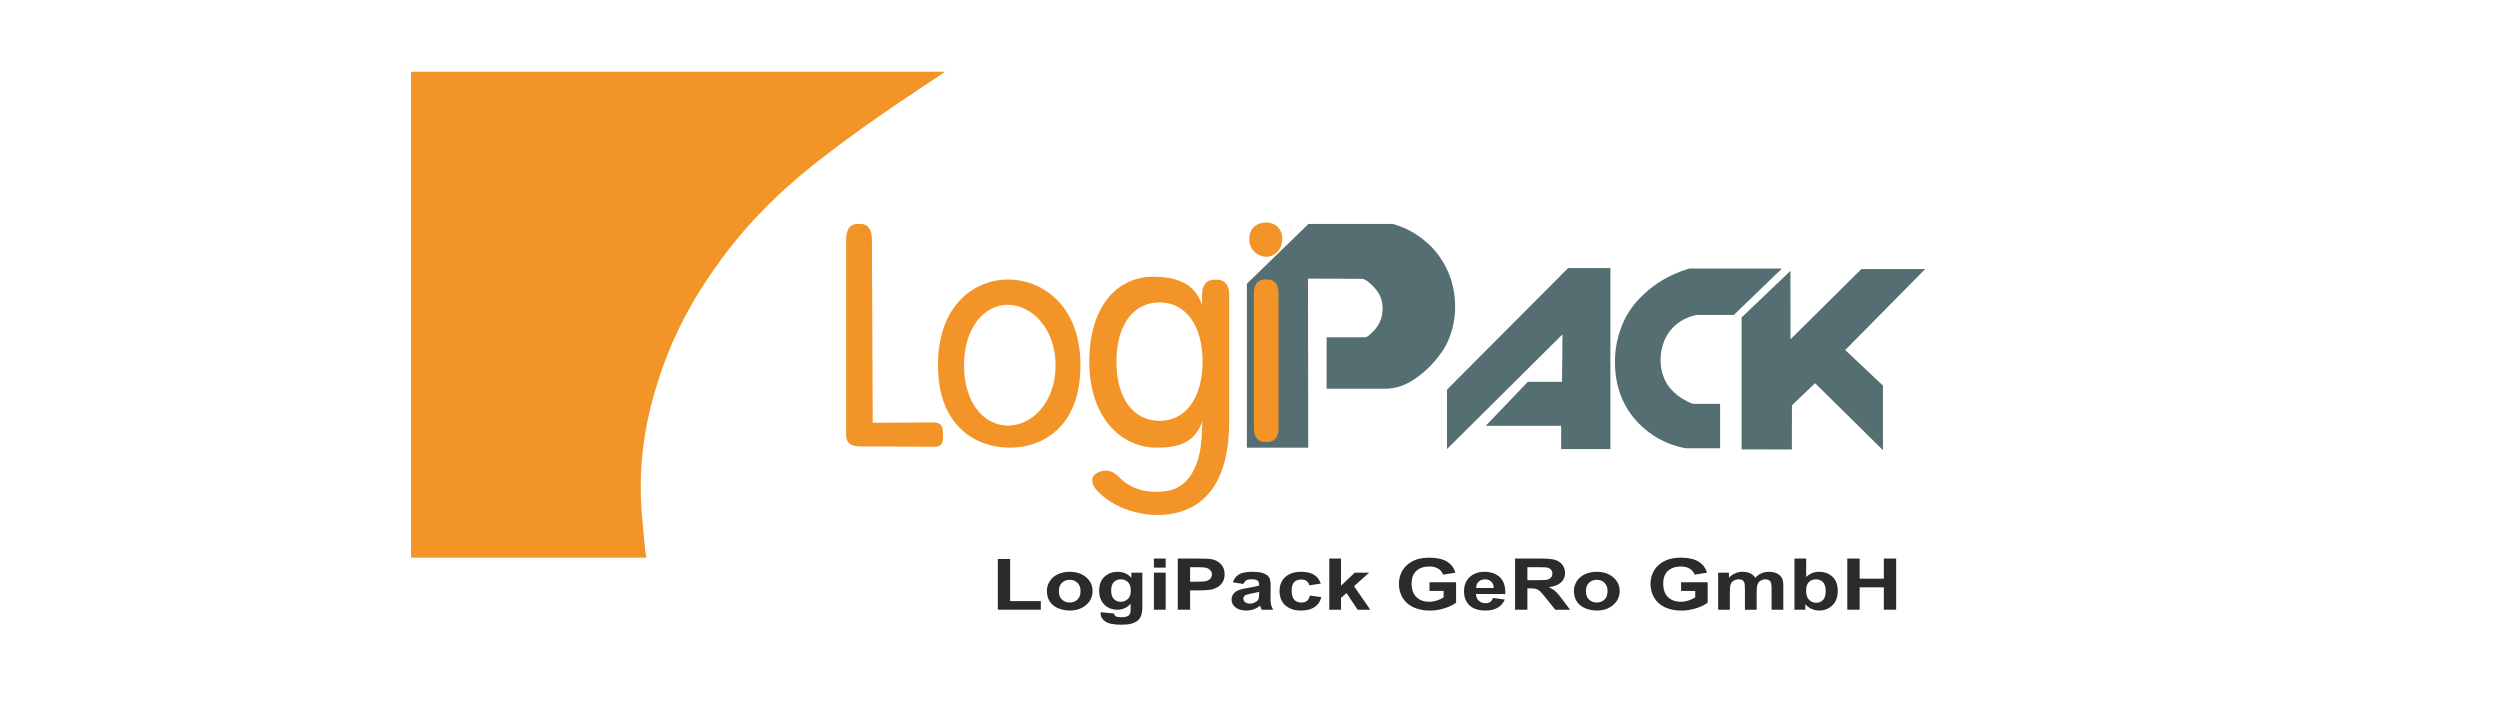<svg version="1.0" preserveAspectRatio="xMidYMid meet" height="80" viewBox="0 0 210 60" zoomAndPan="magnify" width="280" xmlns:xlink="http://www.w3.org/1999/xlink" xmlns="http://www.w3.org/2000/svg"><path fill-rule="nonzero" fill-opacity="1" d="M 55.227 32.172 C 56.703 27.418 58.871 24.227 59.961 22.652 C 63.211 17.953 66.898 14.98 68.641 13.594 C 68.73 13.523 68.977 13.328 69.664 12.805 C 73.484 9.887 77.305 7.43 79.41 6.023 L 34.527 6.023 L 34.527 46.844 L 54.301 46.844 C 54.16 46.188 54.062 44.738 53.953 43.598 C 53.445 38.383 54.531 34.418 55.227 32.172" fill="#f39428"></path><path fill-rule="nonzero" fill-opacity="1" d="M 150.398 22.75 L 146.293 26.668 L 146.293 37.75 L 150.516 37.754 L 150.523 34.039 L 152.469 32.191 L 158.168 37.812 L 158.168 32.391 L 155 29.402 L 161.715 22.602 L 156.355 22.602 L 150.402 28.5" fill="#546e72"></path><path fill-rule="nonzero" fill-opacity="1" d="M 142.07 22.555 L 141.848 22.574 C 140.883 22.867 140.004 23.277 139.23 23.797 C 138.855 24.047 138.52 24.309 138.207 24.598 C 137.871 24.906 137.254 25.473 136.695 26.418 C 136.422 26.883 135.773 28.152 135.672 29.871 C 135.559 31.871 136.059 33.598 137.16 35.004 C 137.469 35.402 138.156 36.164 139.234 36.793 C 139.633 37.023 140.051 37.215 140.473 37.359 C 140.848 37.488 141.215 37.59 141.512 37.641 L 141.715 37.656 L 144.488 37.656 L 144.488 33.926 L 142.301 33.926 L 142.086 33.887 L 142.066 33.879 C 141.758 33.746 140.707 33.254 140.125 32.395 C 139.219 31.051 139.418 29.445 139.863 28.473 C 139.973 28.238 140.109 28.008 140.258 27.816 C 140.949 26.922 141.906 26.602 142.285 26.508 L 142.559 26.457 L 145.641 26.457 L 149.598 22.637 L 149.688 22.555" fill="#546e72"></path><path fill-rule="nonzero" fill-opacity="1" d="M 121.547 37.719 L 121.547 32.73 L 131.719 22.52 L 135.273 22.52 L 135.273 37.719 L 131.137 37.719 L 131.137 35.77 L 124.801 35.77 L 128.336 32.074 L 131.211 32.074 L 131.25 28.086" fill="#546e72"></path><path fill-rule="nonzero" fill-opacity="1" d="M 121.828 23.309 C 121.359 21.973 120.602 21.117 120.305 20.805 C 119.172 19.613 117.918 19.098 117.297 18.906 L 117.016 18.812 L 109.91 18.812 L 104.738 23.836 L 104.738 37.605 L 109.891 37.605 L 109.871 23.402 L 114.402 23.422 L 114.562 23.449 L 114.664 23.496 C 114.773 23.555 114.91 23.648 115.059 23.777 C 115.555 24.199 115.82 24.641 115.867 24.738 C 116.379 25.75 116.02 26.758 115.98 26.863 C 115.934 26.992 115.742 27.477 115.266 27.918 C 115.051 28.117 114.906 28.266 114.746 28.324 L 114.684 28.332 L 111.434 28.332 L 111.434 32.656 L 116.547 32.656 L 116.715 32.637 C 116.871 32.621 117.094 32.59 117.355 32.523 C 118.051 32.348 118.523 32.039 118.785 31.867 C 120.637 30.648 121.488 28.953 121.488 28.953 C 122.828 26.285 121.977 23.727 121.828 23.309" fill="#546e72"></path><path fill-rule="nonzero" fill-opacity="1" d="M 83.816 51.215 L 83.816 46.953 L 84.852 46.953 L 84.852 50.492 L 87.43 50.492 L 87.43 51.215" fill="#2b2b2a"></path><path fill-rule="nonzero" fill-opacity="1" d="M 88.945 49.66 C 88.945 49.969 89.031 50.203 89.207 50.367 C 89.383 50.531 89.598 50.613 89.855 50.613 C 90.113 50.613 90.328 50.531 90.504 50.367 C 90.676 50.203 90.766 49.965 90.766 49.652 C 90.766 49.348 90.676 49.113 90.504 48.949 C 90.328 48.785 90.113 48.703 89.855 48.703 C 89.598 48.703 89.383 48.785 89.207 48.949 C 89.031 49.113 88.945 49.352 88.945 49.66 M 87.938 49.613 C 87.938 49.34 88.016 49.078 88.18 48.82 C 88.34 48.566 88.566 48.371 88.863 48.234 C 89.16 48.102 89.488 48.031 89.852 48.031 C 90.414 48.031 90.879 48.184 91.238 48.492 C 91.598 48.797 91.777 49.184 91.777 49.648 C 91.777 50.121 91.594 50.512 91.23 50.82 C 90.867 51.129 90.41 51.285 89.859 51.285 C 89.52 51.285 89.191 51.219 88.883 51.094 C 88.574 50.961 88.34 50.773 88.18 50.523 C 88.016 50.277 87.938 49.973 87.938 49.613" fill="#2b2b2a"></path><path fill-rule="nonzero" fill-opacity="1" d="M 93.336 49.594 C 93.336 49.926 93.414 50.168 93.566 50.32 C 93.719 50.473 93.906 50.551 94.133 50.551 C 94.371 50.551 94.574 50.473 94.742 50.312 C 94.906 50.156 94.988 49.922 94.988 49.613 C 94.988 49.293 94.91 49.055 94.75 48.898 C 94.594 48.742 94.391 48.664 94.148 48.664 C 93.914 48.664 93.719 48.738 93.566 48.891 C 93.414 49.047 93.336 49.281 93.336 49.594 M 92.457 51.422 L 93.582 51.535 C 93.602 51.645 93.645 51.719 93.711 51.762 C 93.805 51.82 93.953 51.848 94.152 51.848 C 94.41 51.848 94.602 51.816 94.73 51.75 C 94.816 51.707 94.883 51.641 94.926 51.543 C 94.957 51.477 94.973 51.348 94.973 51.164 L 94.973 50.711 C 94.68 51.047 94.305 51.215 93.859 51.215 C 93.359 51.215 92.961 51.039 92.672 50.684 C 92.441 50.406 92.328 50.059 92.328 49.641 C 92.328 49.121 92.477 48.723 92.777 48.445 C 93.078 48.172 93.449 48.031 93.898 48.031 C 94.355 48.031 94.734 48.203 95.035 48.539 L 95.035 48.102 L 95.957 48.102 L 95.957 50.895 C 95.957 51.262 95.922 51.539 95.848 51.719 C 95.777 51.902 95.676 52.043 95.543 52.148 C 95.414 52.25 95.238 52.332 95.02 52.391 C 94.801 52.449 94.523 52.477 94.191 52.477 C 93.559 52.477 93.113 52.387 92.848 52.207 C 92.586 52.027 92.453 51.797 92.453 51.52 C 92.453 51.492 92.453 51.457 92.457 51.422" fill="#2b2b2a"></path><path fill-rule="nonzero" fill-opacity="1" d="M 96.93 48.102 L 97.918 48.102 L 97.918 51.215 L 96.93 51.215 Z M 96.93 46.918 L 97.918 46.918 L 97.918 47.68 L 96.93 47.68 Z M 96.93 46.918" fill="#2b2b2a"></path><path fill-rule="nonzero" fill-opacity="1" d="M 99.969 47.645 L 99.969 48.863 L 100.539 48.863 C 100.945 48.863 101.219 48.844 101.355 48.797 C 101.496 48.754 101.602 48.684 101.68 48.586 C 101.758 48.492 101.801 48.379 101.801 48.25 C 101.801 48.098 101.742 47.965 101.633 47.863 C 101.523 47.766 101.387 47.699 101.219 47.676 C 101.094 47.656 100.844 47.645 100.473 47.645 Z M 98.934 51.215 L 98.934 46.918 L 100.598 46.918 C 101.227 46.918 101.637 46.941 101.832 46.984 C 102.125 47.047 102.371 47.188 102.57 47.402 C 102.77 47.621 102.867 47.898 102.867 48.238 C 102.867 48.504 102.809 48.727 102.695 48.906 C 102.582 49.086 102.438 49.227 102.262 49.328 C 102.082 49.43 101.902 49.5 101.723 49.531 C 101.473 49.574 101.117 49.594 100.645 49.594 L 99.969 49.594 L 99.969 51.215" fill="#2b2b2a"></path><path fill-rule="nonzero" fill-opacity="1" d="M 105.766 49.719 C 105.641 49.754 105.441 49.797 105.168 49.848 C 104.895 49.895 104.715 49.941 104.629 49.988 C 104.5 50.066 104.438 50.164 104.438 50.281 C 104.438 50.395 104.488 50.496 104.59 50.578 C 104.695 50.664 104.824 50.703 104.984 50.703 C 105.16 50.703 105.332 50.656 105.492 50.559 C 105.613 50.484 105.691 50.395 105.727 50.285 C 105.754 50.215 105.766 50.082 105.766 49.883 Z M 104.449 49.051 L 103.555 48.918 C 103.656 48.617 103.828 48.395 104.074 48.25 C 104.316 48.105 104.684 48.031 105.168 48.031 C 105.605 48.031 105.934 48.074 106.148 48.164 C 106.363 48.25 106.516 48.359 106.602 48.492 C 106.688 48.629 106.734 48.875 106.734 49.23 L 106.723 50.191 C 106.723 50.465 106.738 50.668 106.77 50.797 C 106.801 50.926 106.859 51.066 106.945 51.215 L 105.973 51.215 C 105.945 51.16 105.914 51.078 105.879 50.973 C 105.859 50.922 105.848 50.891 105.844 50.875 C 105.676 51.012 105.496 51.113 105.305 51.184 C 105.113 51.25 104.906 51.285 104.691 51.285 C 104.309 51.285 104.004 51.199 103.785 51.023 C 103.562 50.852 103.453 50.633 103.453 50.363 C 103.453 50.188 103.504 50.031 103.602 49.895 C 103.703 49.758 103.844 49.652 104.027 49.578 C 104.207 49.504 104.469 49.441 104.809 49.387 C 105.27 49.312 105.59 49.246 105.766 49.184 L 105.766 49.102 C 105.766 48.945 105.719 48.832 105.625 48.762 C 105.531 48.695 105.355 48.66 105.098 48.66 C 104.922 48.66 104.785 48.691 104.688 48.75 C 104.59 48.805 104.508 48.906 104.449 49.051" fill="#2b2b2a"></path><path fill-rule="nonzero" fill-opacity="1" d="M 110.949 49.023 L 109.977 49.168 C 109.945 49.008 109.871 48.887 109.754 48.805 C 109.641 48.723 109.488 48.68 109.305 48.68 C 109.059 48.68 108.863 48.75 108.719 48.891 C 108.57 49.035 108.5 49.27 108.5 49.602 C 108.5 49.973 108.574 50.234 108.723 50.387 C 108.871 50.539 109.07 50.613 109.32 50.613 C 109.508 50.613 109.66 50.57 109.777 50.48 C 109.898 50.391 109.98 50.238 110.031 50.023 L 110.996 50.16 C 110.898 50.531 110.703 50.812 110.418 51 C 110.133 51.191 109.754 51.285 109.273 51.285 C 108.73 51.285 108.297 51.141 107.973 50.855 C 107.648 50.566 107.484 50.168 107.484 49.66 C 107.484 49.148 107.648 48.746 107.973 48.461 C 108.297 48.176 108.738 48.031 109.289 48.031 C 109.746 48.031 110.105 48.113 110.371 48.277 C 110.641 48.441 110.832 48.688 110.949 49.023" fill="#2b2b2a"></path><path fill-rule="nonzero" fill-opacity="1" d="M 111.66 51.215 L 111.66 46.918 L 112.645 46.918 L 112.645 49.199 L 113.797 48.102 L 115.008 48.102 L 113.738 49.238 L 115.102 51.215 L 114.039 51.215 L 113.105 49.816 L 112.645 50.219 L 112.645 51.215" fill="#2b2b2a"></path><path fill-rule="nonzero" fill-opacity="1" d="M 120.078 49.637 L 120.078 48.91 L 122.312 48.91 L 122.312 50.621 C 122.094 50.797 121.781 50.953 121.367 51.086 C 120.957 51.223 120.539 51.289 120.117 51.289 C 119.578 51.289 119.109 51.195 118.711 51.004 C 118.312 50.816 118.012 50.547 117.809 50.195 C 117.609 49.848 117.508 49.465 117.508 49.051 C 117.508 48.605 117.621 48.207 117.844 47.859 C 118.07 47.512 118.398 47.246 118.828 47.059 C 119.16 46.918 119.57 46.844 120.059 46.844 C 120.695 46.844 121.195 46.957 121.555 47.18 C 121.914 47.406 122.145 47.715 122.246 48.109 L 121.215 48.27 C 121.145 48.059 121.008 47.891 120.809 47.77 C 120.609 47.648 120.359 47.586 120.059 47.586 C 119.605 47.586 119.246 47.707 118.977 47.949 C 118.711 48.188 118.578 48.543 118.578 49.016 C 118.578 49.527 118.711 49.91 118.984 50.164 C 119.254 50.418 119.609 50.547 120.051 50.547 C 120.266 50.547 120.484 50.512 120.703 50.441 C 120.922 50.367 121.109 50.281 121.266 50.18 L 121.266 49.637" fill="#2b2b2a"></path><path fill-rule="nonzero" fill-opacity="1" d="M 125.473 49.391 C 125.465 49.152 125.395 48.973 125.254 48.848 C 125.113 48.727 124.941 48.664 124.742 48.664 C 124.527 48.664 124.348 48.727 124.207 48.859 C 124.066 48.988 124 49.168 124 49.391 Z M 125.418 50.223 L 126.398 50.363 C 126.273 50.664 126.074 50.891 125.801 51.051 C 125.527 51.207 125.188 51.285 124.781 51.285 C 124.133 51.285 123.652 51.109 123.344 50.754 C 123.098 50.473 122.977 50.113 122.977 49.684 C 122.977 49.168 123.137 48.762 123.457 48.469 C 123.781 48.18 124.188 48.031 124.68 48.031 C 125.234 48.031 125.672 48.184 125.992 48.492 C 126.312 48.797 126.465 49.266 126.449 49.895 L 123.984 49.895 C 123.992 50.141 124.07 50.332 124.223 50.465 C 124.375 50.602 124.562 50.668 124.789 50.668 C 124.945 50.668 125.074 50.633 125.18 50.562 C 125.285 50.492 125.363 50.379 125.418 50.223" fill="#2b2b2a"></path><path fill-rule="nonzero" fill-opacity="1" d="M 128.301 48.734 L 129.07 48.734 C 129.566 48.734 129.875 48.719 130 48.684 C 130.125 48.648 130.223 48.586 130.293 48.5 C 130.363 48.414 130.398 48.309 130.398 48.18 C 130.398 48.035 130.352 47.918 130.258 47.828 C 130.168 47.738 130.035 47.684 129.867 47.66 C 129.785 47.652 129.531 47.645 129.109 47.645 L 128.301 47.645 Z M 127.266 51.215 L 127.266 46.918 L 129.445 46.918 C 129.996 46.918 130.395 46.957 130.645 47.035 C 130.891 47.113 131.094 47.25 131.242 47.445 C 131.391 47.645 131.465 47.871 131.465 48.125 C 131.465 48.445 131.352 48.711 131.125 48.922 C 130.898 49.133 130.559 49.266 130.109 49.32 C 130.332 49.43 130.52 49.547 130.664 49.68 C 130.812 49.809 131.008 50.043 131.254 50.375 L 131.883 51.215 L 130.641 51.215 L 129.891 50.281 C 129.625 49.945 129.445 49.734 129.344 49.648 C 129.246 49.562 129.145 49.504 129.035 49.469 C 128.922 49.438 128.75 49.422 128.512 49.422 L 128.301 49.422 L 128.301 51.215" fill="#2b2b2a"></path><path fill-rule="nonzero" fill-opacity="1" d="M 133.219 49.66 C 133.219 49.969 133.305 50.203 133.48 50.367 C 133.656 50.531 133.871 50.613 134.129 50.613 C 134.387 50.613 134.602 50.531 134.777 50.367 C 134.949 50.203 135.035 49.965 135.035 49.652 C 135.035 49.348 134.949 49.113 134.777 48.949 C 134.602 48.785 134.387 48.703 134.129 48.703 C 133.871 48.703 133.656 48.785 133.48 48.949 C 133.305 49.113 133.219 49.352 133.219 49.66 M 132.207 49.613 C 132.207 49.34 132.289 49.078 132.449 48.82 C 132.613 48.566 132.84 48.371 133.137 48.234 C 133.43 48.102 133.762 48.031 134.125 48.031 C 134.688 48.031 135.148 48.184 135.508 48.492 C 135.871 48.797 136.051 49.184 136.051 49.648 C 136.051 50.121 135.867 50.512 135.504 50.82 C 135.141 51.129 134.684 51.285 134.133 51.285 C 133.793 51.285 133.465 51.219 133.156 51.094 C 132.848 50.961 132.613 50.773 132.449 50.523 C 132.289 50.277 132.207 49.973 132.207 49.613" fill="#2b2b2a"></path><path fill-rule="nonzero" fill-opacity="1" d="M 141.211 49.637 L 141.211 48.91 L 143.445 48.91 L 143.445 50.621 C 143.23 50.797 142.914 50.953 142.504 51.086 C 142.09 51.223 141.672 51.289 141.25 51.289 C 140.711 51.289 140.242 51.195 139.844 51.004 C 139.445 50.816 139.145 50.547 138.945 50.195 C 138.742 49.848 138.641 49.465 138.641 49.051 C 138.641 48.605 138.754 48.207 138.98 47.859 C 139.203 47.512 139.531 47.246 139.965 47.059 C 140.293 46.918 140.703 46.844 141.191 46.844 C 141.832 46.844 142.328 46.957 142.688 47.18 C 143.047 47.406 143.277 47.715 143.379 48.109 L 142.352 48.27 C 142.277 48.059 142.141 47.891 141.941 47.77 C 141.742 47.648 141.492 47.586 141.191 47.586 C 140.742 47.586 140.379 47.707 140.113 47.949 C 139.844 48.188 139.711 48.543 139.711 49.016 C 139.711 49.527 139.848 49.91 140.117 50.164 C 140.387 50.418 140.742 50.547 141.184 50.547 C 141.398 50.547 141.617 50.512 141.836 50.441 C 142.055 50.367 142.242 50.281 142.398 50.18 L 142.398 49.637" fill="#2b2b2a"></path><path fill-rule="nonzero" fill-opacity="1" d="M 144.324 48.102 L 145.23 48.102 L 145.23 48.527 C 145.555 48.199 145.941 48.031 146.391 48.031 C 146.629 48.031 146.836 48.074 147.012 48.156 C 147.188 48.238 147.328 48.363 147.441 48.527 C 147.605 48.363 147.781 48.238 147.969 48.156 C 148.16 48.074 148.363 48.031 148.578 48.031 C 148.852 48.031 149.082 48.078 149.27 48.172 C 149.461 48.266 149.602 48.402 149.695 48.582 C 149.762 48.715 149.797 48.93 149.797 49.227 L 149.797 51.215 L 148.812 51.215 L 148.812 49.438 C 148.812 49.129 148.777 48.93 148.711 48.84 C 148.617 48.723 148.48 48.664 148.289 48.664 C 148.152 48.664 148.023 48.699 147.902 48.77 C 147.777 48.84 147.691 48.941 147.637 49.078 C 147.582 49.215 147.559 49.426 147.559 49.719 L 147.559 51.215 L 146.574 51.215 L 146.574 49.508 C 146.574 49.207 146.555 49.012 146.52 48.922 C 146.484 48.836 146.43 48.77 146.355 48.727 C 146.281 48.684 146.184 48.664 146.059 48.664 C 145.906 48.664 145.77 48.695 145.648 48.766 C 145.527 48.832 145.438 48.934 145.387 49.062 C 145.332 49.191 145.309 49.402 145.309 49.703 L 145.309 51.215 L 144.324 51.215" fill="#2b2b2a"></path><path fill-rule="nonzero" fill-opacity="1" d="M 151.715 49.59 C 151.715 49.914 151.773 50.152 151.895 50.305 C 152.066 50.527 152.293 50.633 152.574 50.633 C 152.793 50.633 152.977 50.559 153.129 50.402 C 153.285 50.246 153.359 50 153.359 49.668 C 153.359 49.312 153.281 49.055 153.129 48.898 C 152.977 48.742 152.777 48.664 152.535 48.664 C 152.301 48.664 152.105 48.738 151.949 48.891 C 151.793 49.047 151.715 49.277 151.715 49.59 M 150.734 51.215 L 150.734 46.918 L 151.719 46.918 L 151.719 48.465 C 152.023 48.176 152.383 48.031 152.801 48.031 C 153.254 48.031 153.629 48.168 153.926 48.445 C 154.223 48.719 154.371 49.113 154.371 49.625 C 154.371 50.156 154.219 50.566 153.914 50.855 C 153.613 51.141 153.246 51.285 152.812 51.285 C 152.602 51.285 152.391 51.242 152.184 51.152 C 151.977 51.062 151.801 50.93 151.648 50.758 L 151.648 51.215" fill="#2b2b2a"></path><path fill-rule="nonzero" fill-opacity="1" d="M 155.172 51.215 L 155.172 46.918 L 156.211 46.918 L 156.211 48.609 L 158.242 48.609 L 158.242 46.918 L 159.277 46.918 L 159.277 51.215 L 158.242 51.215 L 158.242 49.336 L 156.211 49.336 L 156.211 51.215" fill="#2b2b2a"></path><path fill-rule="nonzero" fill-opacity="1" d="M 71.074 36.516 L 71.074 20.125 C 71.074 19.285 71.41 18.812 72.008 18.812 L 72.305 18.812 C 72.906 18.812 73.242 19.285 73.242 20.125 L 73.309 35.512 L 78.371 35.484 C 78.969 35.484 79.215 35.664 79.215 36.504 L 79.215 36.637 C 79.215 37.477 78.926 37.527 78.328 37.527 L 72.262 37.496 C 71.664 37.496 71.074 37.359 71.074 36.516" fill="#f39428"></path><path fill-rule="nonzero" fill-opacity="1" d="M 88.668 30.688 C 88.668 27.555 86.637 25.602 84.652 25.602 C 82.672 25.602 80.977 27.531 80.977 30.688 C 80.977 33.871 82.672 35.75 84.672 35.75 C 86.652 35.75 88.668 33.848 88.668 30.688 M 78.789 30.676 C 78.789 25.516 81.957 23.477 84.684 23.477 C 87.414 23.477 90.758 25.527 90.758 30.688 C 90.758 35.902 87.551 37.605 84.82 37.605 C 82.074 37.605 78.789 35.891 78.789 30.676" fill="#f39428"></path><path fill-rule="nonzero" fill-opacity="1" d="M 101.016 30.363 C 101.016 27.281 99.566 25.402 97.387 25.402 C 95.227 25.402 93.781 27.281 93.781 30.363 C 93.781 33.496 95.227 35.352 97.406 35.352 C 99.566 35.352 101.016 33.469 101.016 30.363 M 103.254 24.75 L 103.254 35.352 C 103.254 36.473 103.16 37.605 102.883 38.699 C 102.664 39.559 102.32 40.402 101.793 41.125 C 101.332 41.754 100.738 42.277 100.039 42.633 C 99.301 43.008 98.449 43.215 97.621 43.25 C 96.418 43.309 95.199 43.074 94.102 42.578 C 93.59 42.344 93.102 42.055 92.668 41.691 C 92.254 41.348 91.719 40.871 91.742 40.281 C 91.754 40.098 91.879 39.926 92.02 39.816 C 92.445 39.488 93.062 39.438 93.531 39.703 C 93.809 39.859 94.023 40.109 94.266 40.324 C 94.82 40.82 95.539 41.125 96.273 41.246 C 96.863 41.344 97.469 41.328 98.059 41.234 C 98.441 41.176 98.785 41.047 99.109 40.836 C 99.672 40.477 100.078 39.93 100.352 39.328 C 100.711 38.547 100.867 37.684 100.934 36.832 C 100.961 36.488 100.973 36.145 100.973 35.801 L 101.016 35.352 C 100.363 37.23 98.957 37.605 97.145 37.605 C 94.23 37.605 91.5 35.125 91.5 30.363 C 91.5 25.629 93.945 23.246 96.836 23.246 C 98.672 23.246 100.32 23.695 100.973 25.602 L 100.973 24.75 C 100.973 23.949 101.34 23.496 101.992 23.496 L 102.234 23.496 C 102.887 23.496 103.254 23.949 103.254 24.75" fill="#f39428"></path><path fill-rule="nonzero" fill-opacity="1" d="M 105.324 35.938 L 105.324 24.668 C 105.324 23.906 105.656 23.477 106.242 23.477 L 106.48 23.477 C 107.066 23.477 107.398 23.906 107.398 24.668 L 107.398 35.938 C 107.398 36.699 107.066 37.129 106.48 37.129 L 106.242 37.129 C 105.656 37.129 105.324 36.699 105.324 35.938 M 104.938 20.062 C 104.938 19.113 105.652 18.688 106.363 18.688 C 107.016 18.688 107.707 19.113 107.707 20.062 C 107.707 21.016 107.035 21.566 106.383 21.566 C 105.672 21.566 104.938 21.016 104.938 20.062" fill="#f39428"></path></svg>